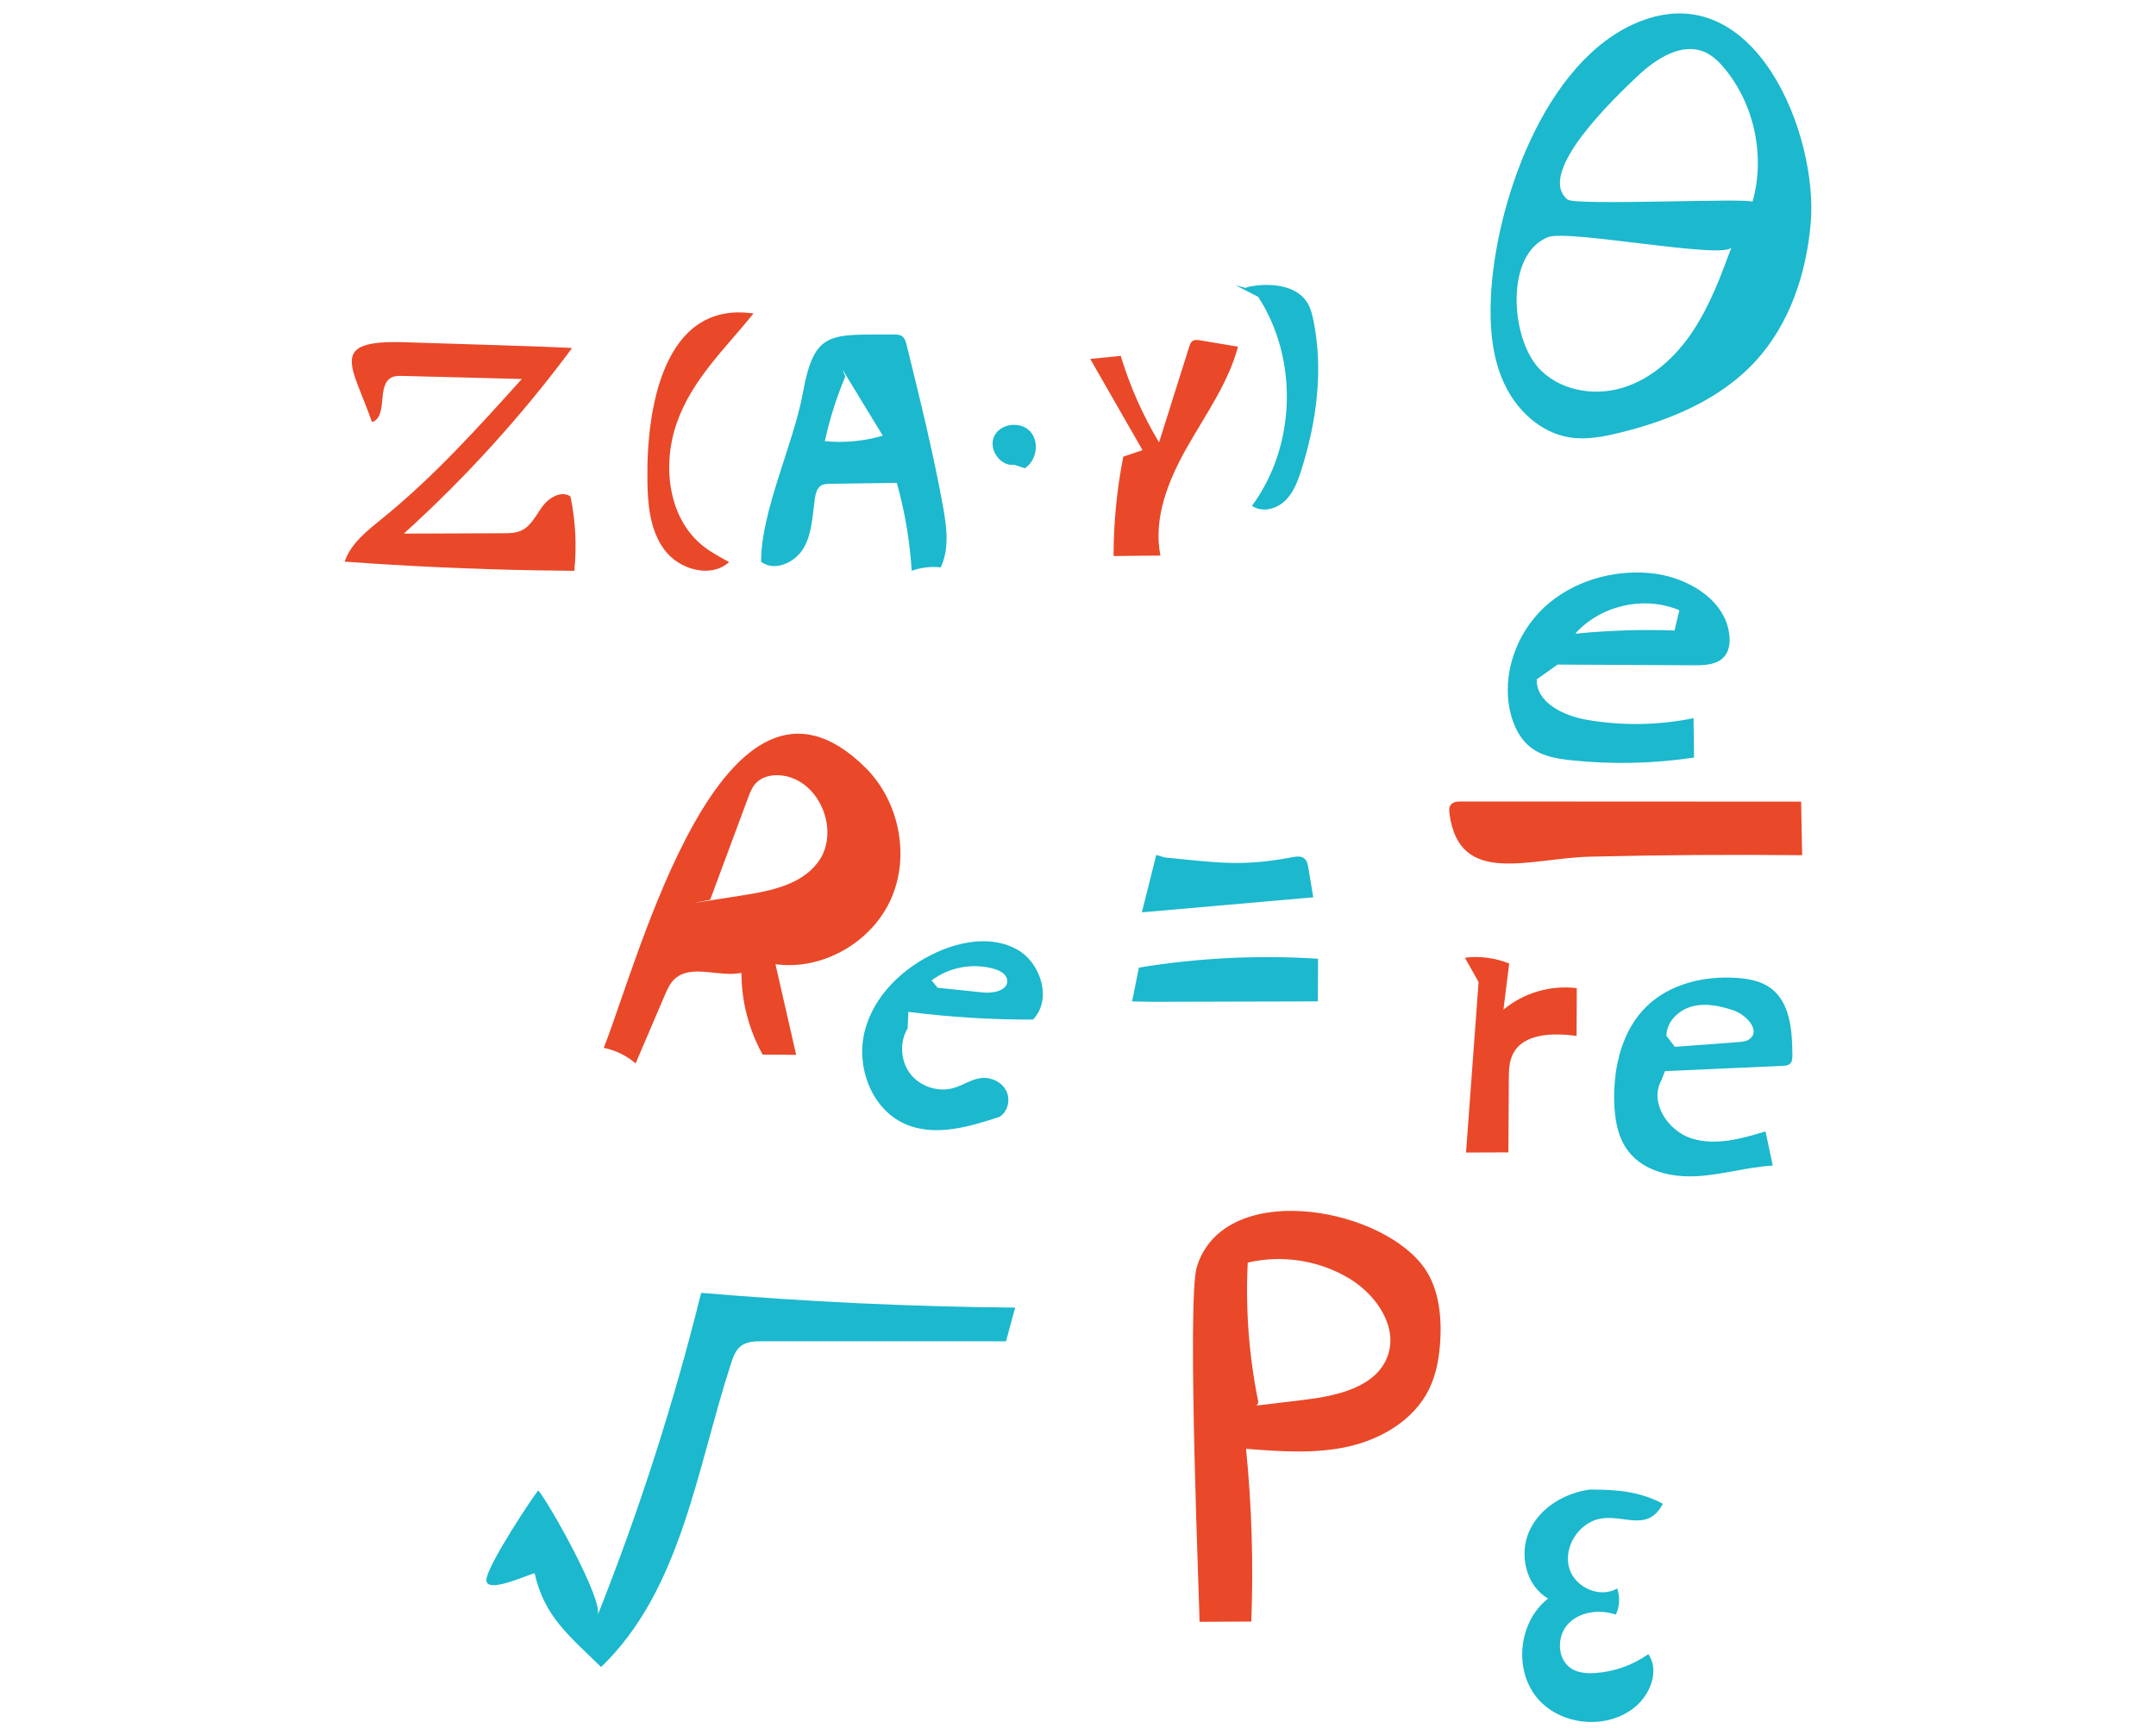 <svg enable-background="new 0 0 400 322" height="322" viewBox="0 0 400 322" width="400" xmlns="http://www.w3.org/2000/svg"><path d="m303.95 4.1c-17.52 7.16-26.59 33.95-27.35 51.12-.24 5.43.19 11.03 2.48 15.96s6.72 9.1 12.09 9.97c3.08.5 6.22-.1 9.25-.84 9.41-2.29 18.78-6.2 25.32-13.34 6.31-6.9 9.41-16.27 10.2-25.59 1.4-16.5-10.4-46.1-31.99-37.28zm10.16 57.29c-3.15 4.77-7.6 8.89-13.07 10.56s-11.99.45-15.75-3.86c-5.09-5.86-5.97-21 1.93-24.1 3.74-1.46 33.13 4.28 34.03 1.86-1.98 5.36-3.99 10.77-7.14 15.54zm11.02-23.92c.24-.83-32.86.76-34.32-.45-6.03-4.98 9.14-19.23 12.97-22.87 3.42-3.24 8.21-6.37 12.52-4.48 1.52.67 2.73 1.89 3.78 3.18 5.49 6.77 7.44 16.25 5.05 24.62z" fill="#1bb8ce"/><path d="m110.88 299.7c7.75-19.47 14.17-39.48 19.2-59.82 19.38 1.65 38.82 2.57 58.26 2.74-.56 2.08-1.13 4.17-1.69 6.25-15.05 0-30.11-.01-45.16-.01-1.42 0-2.96.04-4.07.92-.95.75-1.39 1.97-1.77 3.13-6.42 19.69-9.22 42.05-24.13 56.4-6.02-5.91-10.49-9.3-12.34-17.42-2.39.76-9.21 3.87-8.93 1.12s8.67-15.43 9.62-16.46c2.02 2.35 12.13 20.35 11.01 23.15z" fill="#1bb8ce"/><path d="m160.54 142.41c-26.24-25.95-42.11 35.93-48.53 52.01 2.18.44 4.23 1.44 5.91 2.89 1.8-4.21 3.6-8.41 5.4-12.62.45-1.04.91-2.11 1.71-2.91 3.06-3.05 8.3-.4 12.53-1.27 0 5.28 1.37 10.55 3.93 15.16 2.08.02 4.15.03 6.22.05-1.28-5.61-2.56-11.21-3.84-16.82 8.72 1.21 17.87-4.06 21.44-12.11 3.58-8.05 1.49-18.18-4.77-24.38zm-8.77 17.56c-3.13 4.23-8.88 5.36-14.08 6.17-3.02.47-6.05.95-9.07 1.42l3.14-.62c2.34-6.29 4.68-12.58 7.01-18.87.35-.94.71-1.9 1.37-2.65 1.41-1.6 3.86-1.86 5.93-1.35 6.45 1.62 9.66 10.57 5.7 15.9z" fill="#e94829"/><g fill="#1bb8ce"><path d="m168.53 187.75c7.66.97 15.39 1.45 23.11 1.43 3.6-3.69 1.52-10.53-2.98-13.03-4.51-2.5-10.19-1.59-14.88.54-6.2 2.82-11.65 7.99-13.34 14.59s1.22 14.5 7.46 17.26c5.5 2.43 11.85.57 17.55-1.32 1.55-.96 2.06-3.21 1.23-4.84s-2.77-2.55-4.58-2.36c-1.84.19-3.43 1.35-5.21 1.86-2.87.82-6.19-.28-8.01-2.65s-2.02-5.86-.49-8.42zm15.99-7.95c1.04.31 2.19.93 2.34 2.01.28 1.93-2.52 2.54-4.46 2.34-2.81-.29-5.63-.59-8.44-.88l-1.12-1.36c3.26-2.48 7.74-3.29 11.68-2.11z"/><path d="m214.52 158.63c-.89 3.55-1.78 7.1-2.67 10.65 10.6-.93 21.2-1.86 31.8-2.79-.3-1.82-.61-3.63-.91-5.45-.11-.65-.25-1.36-.77-1.77-.61-.48-1.49-.35-2.25-.21-9.4 1.79-14.15.96-23.67.03"/><path d="m210.04 185.81c.42-2.09.84-4.19 1.26-6.28 10.97-1.8 22.15-2.36 33.24-1.64-.02 2.64-.03 5.27-.05 7.91-10.22.03-20.45.06-30.67.08"/></g><path d="m274.32 182.21c-.78 10.55-1.55 21.1-2.33 31.64 2.62-.01 5.24-.02 7.86-.03.03-4.51.06-9.03.08-13.54.01-1.58.03-3.22.73-4.65 1.93-3.96 7.47-3.99 11.84-3.43.01-2.95.03-5.9.04-8.85-4.82-.62-9.88.86-13.61 3.99.36-2.85.71-5.71 1.07-8.56-2.59-1.06-5.45-1.43-8.22-1.08" fill="#e94829"/><path d="m328.49 183.32c-1.8-1.31-4.09-1.73-6.31-1.88-5.99-.4-12.35 1.09-16.66 5.26-4.56 4.41-6.16 11.15-6.04 17.49.06 3.32.6 6.79 2.62 9.42 2.87 3.74 8.08 4.9 12.79 4.62 4.71-.27 9.3-1.69 14.01-1.97-.45-2.11-.9-4.22-1.35-6.33-4.45 1.35-9.23 2.7-13.68 1.31s-7.93-6.74-5.63-10.79l.66-1.71c7.28-.33 14.56-.65 21.85-.98.46-.02.95-.05 1.3-.35.47-.39.5-1.09.49-1.7-.03-4.5-.4-9.72-4.05-12.39zm-3.77 9.38c-.6.52-1.45.6-2.24.66-3.91.29-7.83.58-11.74.87l-1.57-2.04c0-2.6 2.26-4.8 4.78-5.46s5.2-.09 7.66.74c2.34.8 4.98 3.61 3.11 5.23z" fill="#1bb8ce"/><path d="m268.94 151.13c-.09-.62-.16-1.33.23-1.82.44-.56 1.25-.6 1.96-.6l63.03.03c.06 3.31.13 6.63.19 9.94-13.09-.14-26.19-.05-39.28.27-11.41.27-24.25 5.61-26.13-7.82z" fill="#e94829"/><path d="m320.87 118.12c-.52-6.84-7.95-11.18-14.79-11.79-7.04-.63-14.42 1.55-19.59 6.37-5.17 4.83-7.86 12.36-6.33 19.26.59 2.67 1.87 5.31 4.09 6.91 2.09 1.51 4.76 1.93 7.33 2.2 7.55.79 15.2.62 22.71-.51-.03-2.44-.06-4.87-.09-7.31-6.51 1.34-13.28 1.44-19.83.3-4.28-.75-9.37-3.16-9.26-7.5l3.87-2.74c8.45.04 16.9.09 25.36.13 2.03.01 4.34-.11 5.62-1.68.82-.99 1.01-2.36.91-3.64zm-10.2-1.13c-6.04-.22-12.09-.03-18.1.56l-.29-.01c4.69-5.24 12.82-7.06 19.29-4.31-.3 1.26-.6 2.51-.9 3.76z" fill="#1bb8ce"/><path d="m99.4 105.82c2.38.04 4.76.07 7.15.09.47-4.6.23-9.27-.71-13.79-1.65-1.16-3.95.17-5.16 1.79s-2.1 3.65-3.92 4.51c-1.06.5-2.28.52-3.46.52-6.13.02-12.25.05-18.38.07 11.5-10.41 21.97-21.96 31.21-34.42 0-.15-28.46-1.01-31.08-1.09-14.28-.44-9.77 4.19-6.03 14.82 3.05-1 .77-6.91 3.66-8.3.61-.3 1.33-.28 2.01-.27 7.37.19 14.75.38 22.12.57-8.15 9.05-16.34 18.14-25.8 25.81-2.82 2.29-5.89 4.64-7.07 8.08 11.81.86 23.63 1.4 35.46 1.61" fill="#e94829"/><path d="m120.11 88.83c.03 4.59.42 9.48 3.15 13.17s8.61 5.38 12.01 2.29c-1.62-.9-3.27-1.76-4.73-2.9-6.62-5.17-7.76-15.14-4.93-23.05 2.88-8.06 8.98-13.71 14.19-20.17-16.78-2.46-19.86 17.87-19.69 30.66z" fill="#e94829"/><path d="m174.93 93.84c-1.83-10.02-4.28-19.92-6.72-29.82-.15-.61-.34-1.28-.86-1.64-.44-.31-1.02-.32-1.55-.31-11.77.06-14.71-.89-16.84 10.81-1.75 9.59-7.76 21.89-7.76 31.35 2.5 1.92 6.36.15 7.92-2.58s1.61-6.03 2.06-9.15c.14-.91.38-1.93 1.17-2.41.5-.3 1.12-.32 1.71-.33 4.11-.06 8.21-.11 12.32-.17 1.5 5.32 2.43 10.8 2.76 16.32 1.72-.62 3.57-.84 5.39-.64 1.67-3.51 1.09-7.62.4-11.43zm-21.9-11.99c.9-4.11 2.18-8.14 3.8-12.01l-.55-1.32c2.5 4.11 5 8.22 7.5 12.32-3.47 1.02-7.15 1.37-10.75 1.01z" fill="#1bb8ce"/><path d="m188.16 86.24c-2.61.34-4.84-2.93-3.71-5.3 1.13-2.38 4.85-2.84 6.65-.92s1.25 5.43-.96 6.86" fill="#1bb8ce"/><path d="m211.97 83.52c-3.23-5.64-6.47-11.28-9.7-16.92 1.89-.19 3.77-.38 5.66-.57 1.69 5.62 4.09 11.03 7.11 16.06 1.86-5.92 3.73-11.83 5.59-17.75.13-.4.27-.83.62-1.06.4-.28.93-.21 1.41-.13 2.34.39 4.69.78 7.03 1.18-1.83 6.78-6.04 12.62-9.5 18.73s-6.27 13.14-4.9 20.02c-2.9.03-5.79.06-8.69.09 0-6.18.61-12.37 1.8-18.44" fill="#e94829"/><path d="m233.43 55.08c7.5 11.53 7.02 27.7-1.15 38.77 1.81 1.28 4.46.64 6.08-.88s2.42-3.69 3.09-5.81c2.82-8.92 4.1-18.5 2.24-27.66-.24-1.18-.54-2.38-1.19-3.4-1.85-2.92-5.89-3.51-9.33-3.13s-.58.77-3.94-.05" fill="#1bb8ce"/><path d="m263.73 234.55c-8.78-10.93-36.8-15.45-41.69.54-1.9 6.21.62 65.83.51 65.83 3.2-.02 6.4-.04 9.6-.05.41-10.69.09-21.4-.97-32.05 6.32.49 12.75.97 18.94-.41 6.19-1.39 12.2-4.94 15-10.63 1.39-2.83 1.92-6.01 2.1-9.16.27-4.94-.4-10.22-3.49-14.07zm-6.29 17.08c-2.12 5.77-9.37 7.36-15.47 8.1-2.94.35-5.88.71-8.81 1.06l.3-.61c-1.74-8.51-2.4-17.24-1.97-25.91 6.41-1.52 13.41-.4 19.02 3.06 4.89 3 8.91 8.9 6.93 14.3z" fill="#e94829"/><path d="m295.48 282.22c-3.33 1.46-5.42 5.52-4.27 8.96 1.15 3.45 5.7 5.41 8.82 3.55.57 1.56.48 3.35-.25 4.85-3.02-1.02-6.7-.58-8.87 1.75s-2.03 6.67.71 8.32c1.28.77 2.85.86 4.33.77 3.53-.23 6.99-1.46 9.87-3.51 2.07 3.01.43 7.34-2.35 9.71-5.21 4.45-14.05 3.64-18.37-1.68s-3.3-14.14 2.12-18.33c-4.11-2.38-5.45-8.19-3.5-12.52s6.55-7.09 11.26-7.71c4.84 0 9.16.29 13.53 2.64-3.12 5.94-8.21 1.09-13.03 3.2z" fill="#1bb8ce"/></svg>
